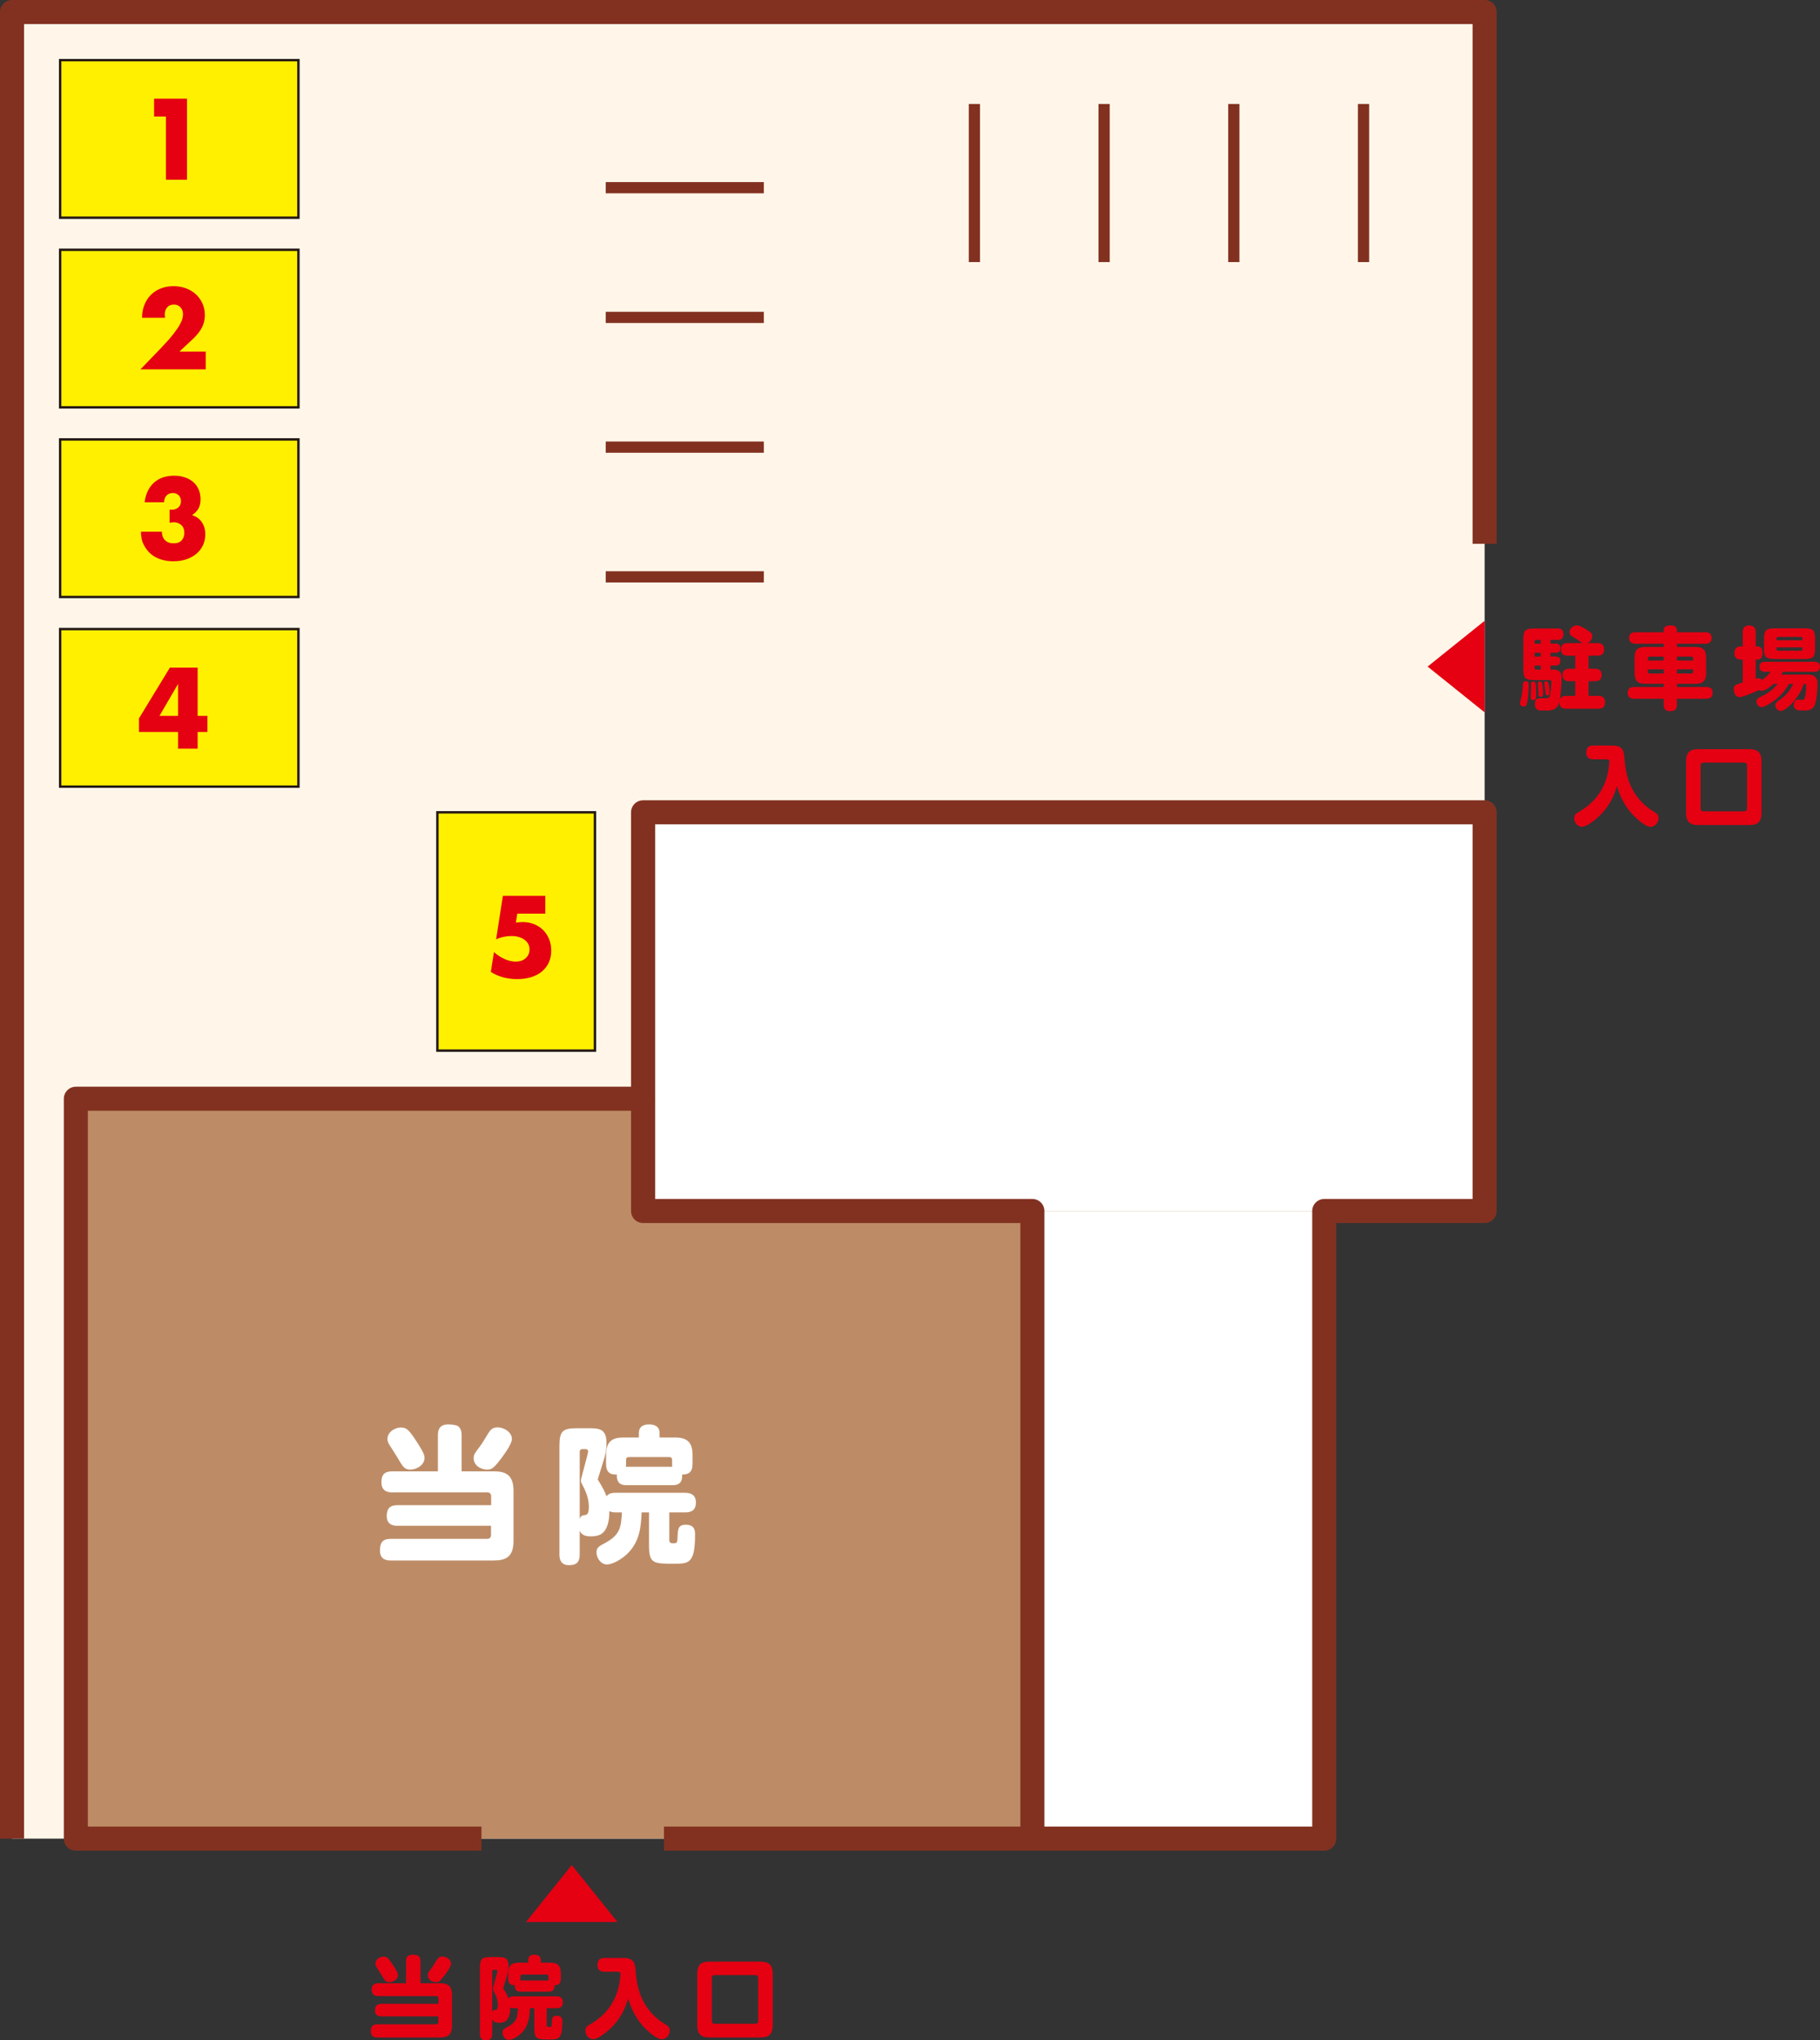 <?xml version="1.0" encoding="UTF-8"?><svg id="_レイヤー_1" xmlns="http://www.w3.org/2000/svg" viewBox="0 0 321.695 360.614"><rect x="0" y="0" width="321.695" height="360.614" fill="#333333" stroke="none"/><defs><style>.cls-1{fill:#e50012;}.cls-1,.cls-2,.cls-3,.cls-4{stroke-width:0px;}.cls-2{fill:#fff6e9;}.cls-3{fill:#fff;}.cls-5{stroke-width:1.984px;}.cls-5,.cls-6{fill:none;stroke:#823121;}.cls-7{fill:#fff000;stroke:#231815;stroke-miterlimit:10;stroke-width:.425px;}.cls-6{stroke-linejoin:round;stroke-width:4.252px;}.cls-4{fill:#bd8c66;}</style></defs><polygon class="cls-2" points="2.126 2.126 2.126 324.965 234.068 324.965 234.068 214.037 262.415 214.037 262.415 2.126 2.126 2.126"/><polygon class="cls-4" points="262.415 143.573 113.663 143.573 113.663 194.195 13.406 194.195 13.406 324.965 234.068 324.965 234.068 214.037 262.415 214.037 262.415 143.573"/><polyline class="cls-6" points="2.126 324.965 2.126 2.126 262.415 2.126 262.415 96.117"/><rect class="cls-3" x="115.789" y="143.573" width="146.625" height="70.464"/><rect class="cls-3" x="182.479" y="214.037" width="51.589" height="110.928"/><polyline class="cls-6" points="85.103 324.965 13.406 324.965 13.406 194.195 113.663 194.195 113.663 143.573 262.415 143.573 262.415 214.037 234.068 214.037 234.068 324.965 117.361 324.965"/><polyline class="cls-6" points="182.479 324.965 182.479 214.037 113.663 214.037 113.663 194.326"/><path class="cls-3" d="m70.228,269.671c-.416,0-1.872,0-1.872-1.716,0-1.404.649-1.925,1.897-1.925h16.562v-1.56c0-.442-.233-.702-.701-.702h-16.771c-.468,0-1.924,0-1.924-1.769,0-1.352.521-1.949,1.924-1.949h8.061v-6.371c0-1.04.312-1.924,1.872-1.924.39,0,1.404.078,1.716.338.599.469.599,1.248.599,1.586v6.371h5.72c2.133,0,3.458.676,3.458,3.458v8.84c0,2.809-1.352,3.458-3.458,3.458h-18.227c-.624,0-1.924-.052-1.924-1.768,0-1.404.468-2.055,1.924-2.055h17.005c.442,0,.702-.233.702-.701v-1.612h-16.562Zm2.99-15.522c1.638,2.443,1.819,3.042,1.819,3.51,0,1.326-1.456,2.08-2.47,2.08-1.066,0-1.3-.39-2.418-2.288-.053-.104-1.04-1.638-1.196-1.898-.234-.338-.468-.728-.468-1.222,0-1.274,1.378-2.028,2.34-2.028.936,0,1.352.312,2.393,1.847Zm17.264.182c0,.832-1.222,2.548-1.924,3.484-1.3,1.742-1.742,1.924-2.418,1.924-1.222,0-2.418-.754-2.418-2.028,0-.598.182-.857,1.014-1.95.572-.779.65-.909,1.534-2.392.364-.572.729-1.092,1.664-1.092,1.066-.026,2.548.806,2.548,2.054Z"/><path class="cls-3" d="m108.787,267.304c-.339,0-.78-.052-1.093-.208.052,1.56-.338,2.99-.987,3.666-.391.442-1.015.78-2.314.78-1.014,0-1.69-.312-1.924-1.04v4.238c0,1.378-.599,1.897-1.898,1.897-1.69,0-1.69-1.456-1.69-1.897v-19.085c0-2.809.572-3.225,3.251-3.225h1.819c1.82,0,3.25,0,3.25,2.601,0,1.248-.182,2.184-.832,4.134-.077.261-.702,2.236-.702,2.263,0,.104.026.155.364.676.677,1.118.91,1.664,1.17,2.34.339-.39.729-.598,1.587-.598h12.324c.832,0,1.897.233,1.897,1.742,0,1.716-1.43,1.716-1.897,1.716h-2.809v4.784c0,.624.208.676.754.676.572,0,.677-.104.702-1.04.052-1.481.104-2.236,1.456-2.236,1.639,0,1.639,1.118,1.639,1.795,0,5.018-1.118,5.096-3.641,5.096-3.718,0-4.498,0-4.498-3.25v-5.824h-1.3c-.13,2.782-.391,5.122-2.418,7.202-1.223,1.222-2.835,2.002-3.719,2.002-1.118,0-1.846-1.196-1.846-2.132,0-.858.494-1.118,1.43-1.612,2.782-1.481,2.912-2.834,3.068-5.46h-1.144Zm-6.318,1.17c.13-.442.312-.624.806-.676.39-.052.806-.078.806-1.456,0-.858-.155-2.08-1.117-3.849-.209-.39-.286-.571-.286-.832,0-.416,1.273-4.654,1.273-5.122,0-.312-.208-.416-.468-.416h-.546c-.312,0-.468.183-.468.468v11.883Zm4.654-11.311c0-2.444,1.144-3.094,3.067-3.094h2.73v-.78c0-1.534,1.456-1.534,1.82-1.534.884,0,1.846.312,1.846,1.534v.78h2.73c2.054,0,3.094.754,3.094,3.094v1.561c0,1.456-.676,1.897-1.846,1.897.155,1.872-1.248,1.872-1.639,1.872h-8.242c-.39,0-1.794,0-1.638-1.872-1.326.053-1.924-.52-1.924-1.897v-1.561Zm3.535,1.561c0,.208,0,.286-.025.52h8.19c-.026-.156-.026-.26-.026-.52v-.729c0-.312-.182-.468-.494-.468h-7.15c-.338,0-.494.182-.494.468v.729Z"/><line class="cls-5" x1="107.069" y1="33.174" x2="135.013" y2="33.174"/><line class="cls-5" x1="107.069" y1="56.101" x2="135.013" y2="56.101"/><line class="cls-5" x1="107.069" y1="79.028" x2="135.013" y2="79.028"/><line class="cls-5" x1="107.069" y1="101.955" x2="135.013" y2="101.955"/><line class="cls-5" x1="172.231" y1="46.321" x2="172.231" y2="18.376"/><line class="cls-5" x1="195.158" y1="46.321" x2="195.158" y2="18.376"/><line class="cls-5" x1="218.085" y1="46.321" x2="218.085" y2="18.376"/><line class="cls-5" x1="241.012" y1="46.321" x2="241.012" y2="18.376"/><rect class="cls-7" x="10.63" y="10.63" width="42.118" height="27.849"/><path class="cls-1" d="m29.327,20.594h-2.09v-3.154h5.813v14.326h-3.724v-11.172Z"/><rect class="cls-7" x="10.63" y="44.148" width="42.118" height="27.849"/><path class="cls-1" d="m36.358,65.284h-11.533l3.553-3.686c.938-.975,1.672-1.802,2.204-2.479.532-.677.928-1.25,1.188-1.719s.421-.849.484-1.14.095-.539.095-.741c0-.215-.035-.424-.104-.627s-.174-.383-.313-.542c-.14-.158-.307-.285-.503-.38-.197-.095-.428-.143-.693-.143-.507,0-.903.165-1.188.494-.285.33-.428.741-.428,1.235,0,.14.019.342.057.608h-4.065c0-.836.136-1.596.408-2.28s.655-1.273,1.149-1.767,1.08-.874,1.758-1.14c.677-.266,1.422-.399,2.232-.399.798,0,1.535.127,2.213.38.678.254,1.264.608,1.758,1.064.494.456.88.998,1.159,1.625.278.627.418,1.308.418,2.042,0,.786-.168,1.511-.504,2.176-.335.665-.871,1.346-1.605,2.042l-2.375,2.223h4.637v3.154Z"/><rect class="cls-7" x="10.63" y="77.666" width="42.118" height="27.849"/><path class="cls-1" d="m29.973,90.063c.102.013.188.019.257.019h.181c.469,0,.849-.139,1.14-.418.291-.278.438-.639.438-1.083,0-.43-.137-.779-.409-1.045s-.624-.399-1.054-.399c-.456,0-.824.152-1.103.456s-.418.697-.418,1.178h-3.438c.088-.747.275-1.412.561-1.995.284-.583.648-1.074,1.092-1.473s.963-.703,1.559-.912c.595-.209,1.254-.313,1.976-.313.709,0,1.352.098,1.929.294.576.197,1.07.475,1.481.836.412.361.729.798.95,1.311.222.513.333,1.086.333,1.72,0,.684-.13,1.245-.39,1.682s-.631.814-1.111,1.13c.734.228,1.308.636,1.719,1.226.412.589.618,1.314.618,2.175,0,.709-.14,1.355-.418,1.938-.279.583-.669,1.083-1.169,1.501s-1.096.741-1.786.969-1.447.342-2.271.342c-1.102,0-2.097-.215-2.982-.646-.887-.43-1.597-1.114-2.128-2.052-.241-.418-.402-.836-.484-1.254-.083-.418-.124-.842-.124-1.273h3.687c.024.672.221,1.182.589,1.53.367.349.861.522,1.481.522.658,0,1.141-.177,1.444-.532.304-.354.456-.792.456-1.311,0-.62-.184-1.089-.551-1.406-.368-.316-.805-.475-1.312-.475-.127,0-.247.01-.361.028-.113.019-.24.042-.38.067v-2.337Z"/><rect class="cls-7" x="10.63" y="111.185" width="42.118" height="27.849"/><path class="cls-1" d="m34.932,126.526h1.729v2.85h-1.729v2.945h-3.458v-2.945h-6.916v-2.394l5.473-8.987h4.901v8.531Zm-3.458,0v-5.643l-3.287,5.643h3.287Z"/><rect class="cls-7" x="77.311" y="143.573" width="27.849" height="42.118"/><path class="cls-1" d="m96.39,161.482h-4.959l-.247,1.577c.229-.025.438-.047.627-.066.19-.019.387-.028.59-.028.722,0,1.393.126,2.014.38.62.253,1.152.602,1.596,1.045.443.444.792.976,1.045,1.596.254.621.38,1.298.38,2.033,0,.773-.142,1.47-.427,2.09s-.688,1.149-1.207,1.586-1.152.773-1.899,1.007c-.748.234-1.577.352-2.489.352-.861,0-1.682-.104-2.461-.313-.778-.209-1.51-.529-2.194-.959l.551-3.496c.634.545,1.279.959,1.938,1.245.658.285,1.285.427,1.881.427.76,0,1.361-.206,1.805-.617s.665-.921.665-1.53c0-.709-.298-1.282-.893-1.719-.596-.437-1.375-.656-2.337-.656-.431,0-.874.048-1.33.143-.456.095-.906.244-1.349.447l1.196-7.695h7.505v3.154Z"/><path class="cls-1" d="m270.208,121.06c0,.933-.079,2.103-.269,3.067-.063.364-.127.743-.648.743-.427,0-.616-.285-.616-.569,0-.206.237-1.106.269-1.28.127-.648.127-.775.222-1.897.031-.49.095-.728.585-.728.458,0,.458.475.458.664Zm12.141-7.398c.269,0,1.186,0,1.186,1.106,0,1.027-.743,1.123-1.186,1.123h-1.564v2.308h1.153c.237,0,1.17,0,1.17,1.091,0,1.106-.901,1.106-1.17,1.106h-1.153v2.593h1.738c.301,0,1.186,0,1.186,1.138,0,1.043-.727,1.138-1.186,1.138h-5.707c-.284,0-1.186,0-1.186-1.123,0-.063,0-.142.017-.221-.017.047-.048.19-.095.364-.38,1.296-1.486,1.296-2.435,1.296-1.139,0-1.281-.032-1.486-.222-.222-.189-.332-.49-.332-.948,0-.743.316-1.012,1.027-1.012h1.044c.221,0,.521-.047.664-.759.078-.379.189-1.865.189-2.087,0-.363-.127-.363-.427-.363h-2.593c-1.628,0-1.944-.301-1.944-1.96v-5.185c0-1.628.284-1.96,1.944-1.96h4.142c.301,0,.996,0,.996.996s-.664,1.012-.996,1.012h-1.28v.664h.885c.19,0,.87,0,.87.791,0,.822-.664.822-.87.822h-.885v.664h.838c.221,0,.9,0,.9.791,0,.806-.663.806-.9.806h-.838v.727h.332c.553,0,.68.016.996.158.489.237.632.601.632,1.233,0,1.012-.126,2.877-.316,3.873.19-.506.664-.632,1.106-.632h1.613v-2.593h-1.075c-.253,0-1.17,0-1.17-1.09,0-1.107.901-1.107,1.17-1.107h1.075v-2.308h-1.328c-.269,0-1.186,0-1.186-1.107,0-1.027.743-1.122,1.186-1.122h2.576c-.157-.095-.79-.569-.916-.648-.111-.063-.901-.553-1.028-.648-.174-.142-.315-.364-.315-.648,0-.585.616-1.186,1.296-1.186.222,0,.537,0,1.802.791.933.601.933.806.933,1.091,0,.585-.363,1.059-.869,1.249h1.771Zm-10.907,7.224c.031.237.079.98.079,1.739,0,.711,0,1.107-.506,1.107-.316,0-.459-.158-.459-.443,0-.237.063-1.423.063-1.691,0-.126-.031-.727-.016-.838.047-.285.348-.3.379-.3.396,0,.427.237.459.427Zm-.19-7.129h1.075v-.664h-.79c-.189,0-.285.111-.285.3v.364Zm1.075,1.612h-1.075v.664h1.075v-.664Zm-1.075,2.261v.442c0,.19.096.285.285.285h.79v-.727h-1.075Zm1.344,3.256c.017.095.158.901.158,1.676,0,.3,0,.585-.411.585-.427,0-.427-.222-.427-.917,0-.142-.031-.664-.062-.964,0-.079-.048-.379-.048-.427,0-.379.301-.379.38-.379.205,0,.332.047.41.427Zm1.154.158c.143.711.158,1.154.158,1.344,0,.253,0,.506-.379.506-.332,0-.349-.143-.396-.791-.016-.221-.174-1.28-.174-1.407,0-.222.221-.269.315-.269.349,0,.38.111.475.617Z"/><path class="cls-1" d="m294.07,114.342v-.569h-4.979c-.537,0-1.138-.158-1.138-1.027,0-.996.885-.996,1.138-.996h4.979v-.348c0-.791.696-.87,1.265-.87.364,0,1.075.079,1.075.87v.348h4.995c.521,0,1.139.143,1.139,1.012,0,1.012-.87,1.012-1.139,1.012h-4.995v.569h3.272c1.201,0,1.881.411,1.881,1.881v2.766c0,1.455-.664,1.865-1.881,1.865h-3.272v.569h5.169c.664,0,1.139.237,1.139,1.043,0,.948-.712,1.027-1.139,1.027h-5.169v1.043c0,.901-.427,1.154-1.265,1.154-.964,0-1.075-.68-1.075-1.154v-1.043h-5.217c-.663,0-1.153-.237-1.153-1.043,0-.996.806-1.027,1.153-1.027h5.217v-.569h-3.272c-1.186,0-1.881-.395-1.881-1.865v-2.766c0-1.502.712-1.881,1.881-1.881h3.272Zm0,1.707h-2.497c-.206,0-.301.111-.301.285v.411h2.798v-.696Zm0,2.988v-.727h-2.798v.427c0,.19.11.3.301.3h2.497Zm2.34-2.988v.696h2.846v-.411c0-.189-.111-.285-.285-.285h-2.561Zm0,2.988h2.561c.174,0,.285-.11.285-.3v-.427h-2.846v.727Z"/><path class="cls-1" d="m313.507,120.871c-.396.348-1.392,1.217-2.103,1.217-.237,0-.363-.079-.442-.126,0,0-2.83,1.249-3.446,1.249-1.075,0-1.075-1.328-1.075-1.375,0-.475.253-.696.396-.791.189-.111.3-.143,1.201-.411v-4.062h-.363c-.965,0-1.106-.728-1.106-1.123,0-.68.284-1.201,1.106-1.201h.363v-2.529c0-.269,0-1.17,1.138-1.17,1.06,0,1.154.727,1.154,1.17v2.529h.38c.11,0,.838.063.838,1.012,0,.569-.095,1.312-.838,1.312h-.38v3.367c.174-.048.285-.063.427-.063.442,0,.585.174.68.3.886-.569,1.249-1.059,1.534-1.438h-.996c-.222,0-.98,0-.98-.885s.743-.885.98-.885h8.741c.222,0,.98,0,.98.885s-.759.885-.98.885h-5.58c-.079.174-.11.221-.269.49h4.584c.522,0,.901,0,1.328.363.442.379.475.854.475,1.202,0,.933-.127,3.02-.506,3.857-.38.838-1.027.933-2.071.933-.806,0-1.628-.032-1.628-1.012,0-.569.379-.917.79-.917.111,0,.601.047.696.047.379,0,.474-.316.537-.648.11-.506.189-1.312.189-1.834,0-.348-.126-.348-.442-.348-.475,1.612-1.612,3.098-2.656,4-.806.695-1.106.774-1.406.774-.617,0-.949-.553-.949-.964,0-.427.127-.538,1.233-1.344.363-.269,1.28-1.075,1.913-2.466h-.728c-.711,1.296-1.771,2.418-3.004,3.225-.458.3-1.406.885-1.865.885-.521,0-.885-.506-.885-.98,0-.506.348-.664.68-.822.807-.379,2.213-1.154,3.035-2.308h-.68Zm7.319-6.355c0,1.644-.301,1.96-1.961,1.96h-5.105c-1.66,0-1.96-.316-1.96-1.96v-1.502c0-1.628.3-1.96,1.96-1.96h5.105c1.629,0,1.961.285,1.961,1.96v1.502Zm-2.229-1.359v-.3c0-.174-.095-.285-.3-.285h-4c-.205,0-.284.126-.284.285v.3h4.584Zm0,1.265h-4.584v.3c0,.158.079.285.3.285h3.984c.221,0,.3-.126.3-.285v-.3Z"/><path class="cls-1" d="m281.633,134.199c-.3,0-1.249-.016-1.249-1.17,0-.98.506-1.265,1.249-1.265h3.336c2.008,0,2.087,1.091,2.182,2.498.284,4.252,2.007,6.94,4.441,8.726.19.143,1.091.68,1.249.822.222.206.316.506.316.806,0,.774-.633,1.518-1.392,1.518-1.091,0-2.956-1.85-3.667-2.719-1.075-1.312-1.803-2.845-2.292-4.458-.269.869-.886,2.987-2.814,4.963-.854.885-2.529,2.213-3.351,2.213-.743,0-1.392-.68-1.392-1.518,0-.601.363-.854.838-1.123.886-.521,3.825-2.245,4.916-6.133.364-1.296.459-2.608.459-2.703,0-.411-.206-.458-.569-.458h-2.261Z"/><path class="cls-1" d="m311.36,143.653c0,1.676-.759,2.166-2.15,2.166h-9.026c-1.375,0-2.165-.458-2.165-2.166v-9.074c0-1.708.79-2.166,2.165-2.166h9.026c1.392,0,2.15.49,2.15,2.166v9.074Zm-2.561-8.347c0-.332-.19-.521-.522-.521h-7.161c-.427,0-.521.269-.521.521v7.572c0,.316.158.521.521.521h7.161c.396,0,.522-.253.522-.521v-7.572Z"/><polygon class="cls-1" points="262.415 125.905 252.339 117.814 262.415 109.723 262.415 125.905"/><path class="cls-1" d="m67.412,356.378c-.253,0-1.138,0-1.138-1.043,0-.854.395-1.17,1.153-1.17h10.07v-.948c0-.269-.143-.427-.427-.427h-10.196c-.285,0-1.17,0-1.17-1.075,0-.822.316-1.186,1.17-1.186h4.9v-3.873c0-.633.189-1.17,1.138-1.17.237,0,.854.048,1.044.205.363.285.363.759.363.965v3.873h3.478c1.297,0,2.103.411,2.103,2.103v5.375c0,1.707-.821,2.102-2.103,2.102h-11.081c-.38,0-1.17-.031-1.17-1.074,0-.854.284-1.249,1.17-1.249h10.339c.269,0,.427-.143.427-.427v-.98h-10.07Zm1.818-9.438c.996,1.486,1.106,1.85,1.106,2.135,0,.806-.886,1.265-1.502,1.265-.648,0-.79-.237-1.47-1.392-.032-.063-.633-.996-.728-1.154-.143-.205-.284-.442-.284-.742,0-.775.838-1.233,1.422-1.233.569,0,.822.189,1.455,1.122Zm10.496.111c0,.506-.743,1.549-1.17,2.118-.79,1.059-1.059,1.17-1.47,1.17-.743,0-1.47-.459-1.47-1.233,0-.363.11-.521.616-1.186.348-.475.396-.554.933-1.454.221-.348.442-.664,1.012-.664.648-.016,1.549.49,1.549,1.249Z"/><path class="cls-1" d="m90.848,354.939c-.205,0-.474-.031-.664-.126.032.948-.205,1.817-.601,2.229-.237.269-.616.475-1.406.475-.617,0-1.028-.19-1.17-.633v2.577c0,.838-.364,1.153-1.154,1.153-1.027,0-1.027-.885-1.027-1.153v-11.604c0-1.707.348-1.96,1.976-1.96h1.106c1.106,0,1.977,0,1.977,1.581,0,.759-.11,1.327-.506,2.513-.048.158-.427,1.36-.427,1.376,0,.063.016.095.221.411.411.68.554,1.012.712,1.423.205-.237.442-.364.964-.364h7.493c.506,0,1.154.143,1.154,1.06,0,1.043-.87,1.043-1.154,1.043h-1.707v2.909c0,.379.126.411.458.411.348,0,.411-.063.427-.633.032-.901.063-1.359.886-1.359.996,0,.996.68.996,1.091,0,3.051-.68,3.099-2.214,3.099-2.26,0-2.734,0-2.734-1.977v-3.541h-.79c-.079,1.691-.237,3.114-1.471,4.379-.743.743-1.723,1.218-2.261,1.218-.68,0-1.122-.728-1.122-1.297,0-.521.301-.68.869-.979,1.691-.901,1.771-1.724,1.865-3.32h-.695Zm-3.841.712c.079-.27.189-.38.489-.411.237-.032.49-.048.49-.886,0-.521-.095-1.265-.68-2.34-.126-.236-.174-.348-.174-.506,0-.253.774-2.829.774-3.113,0-.19-.126-.253-.284-.253h-.332c-.189,0-.284.11-.284.284v7.225Zm2.829-6.877c0-1.486.695-1.881,1.865-1.881h1.66v-.475c0-.933.886-.933,1.106-.933.538,0,1.122.189,1.122.933v.475h1.66c1.249,0,1.881.458,1.881,1.881v.948c0,.886-.41,1.154-1.122,1.154.095,1.138-.759,1.138-.996,1.138h-5.011c-.237,0-1.091,0-.996-1.138-.806.031-1.17-.316-1.17-1.154v-.948Zm2.15.948c0,.127,0,.174-.016.316h4.979c-.017-.095-.017-.158-.017-.316v-.442c0-.189-.11-.284-.3-.284h-4.348c-.205,0-.3.11-.3.284v.442Z"/><path class="cls-1" d="m106.854,348.49c-.3,0-1.249-.017-1.249-1.17,0-.98.506-1.265,1.249-1.265h3.336c2.008,0,2.086,1.091,2.182,2.497.284,4.253,2.007,6.94,4.441,8.727.19.143,1.091.68,1.249.822.222.205.316.506.316.806,0,.774-.633,1.518-1.392,1.518-1.091,0-2.956-1.85-3.667-2.719-1.075-1.312-1.802-2.846-2.292-4.458-.27.869-.886,2.988-2.814,4.964-.854.885-2.529,2.213-3.351,2.213-.743,0-1.392-.68-1.392-1.518,0-.601.363-.854.838-1.122.885-.521,3.825-2.245,4.916-6.134.364-1.296.459-2.608.459-2.703,0-.411-.206-.458-.569-.458h-2.261Z"/><path class="cls-1" d="m136.582,357.943c0,1.676-.759,2.165-2.15,2.165h-9.026c-1.375,0-2.165-.458-2.165-2.165v-9.074c0-1.707.79-2.166,2.165-2.166h9.026c1.392,0,2.15.49,2.15,2.166v9.074Zm-2.561-8.347c0-.332-.19-.521-.522-.521h-7.161c-.427,0-.521.269-.521.521v7.572c0,.315.158.521.521.521h7.161c.396,0,.522-.253.522-.521v-7.572Z"/><polygon class="cls-1" points="92.969 339.705 101.06 329.63 109.151 339.705 92.969 339.705"/></svg>